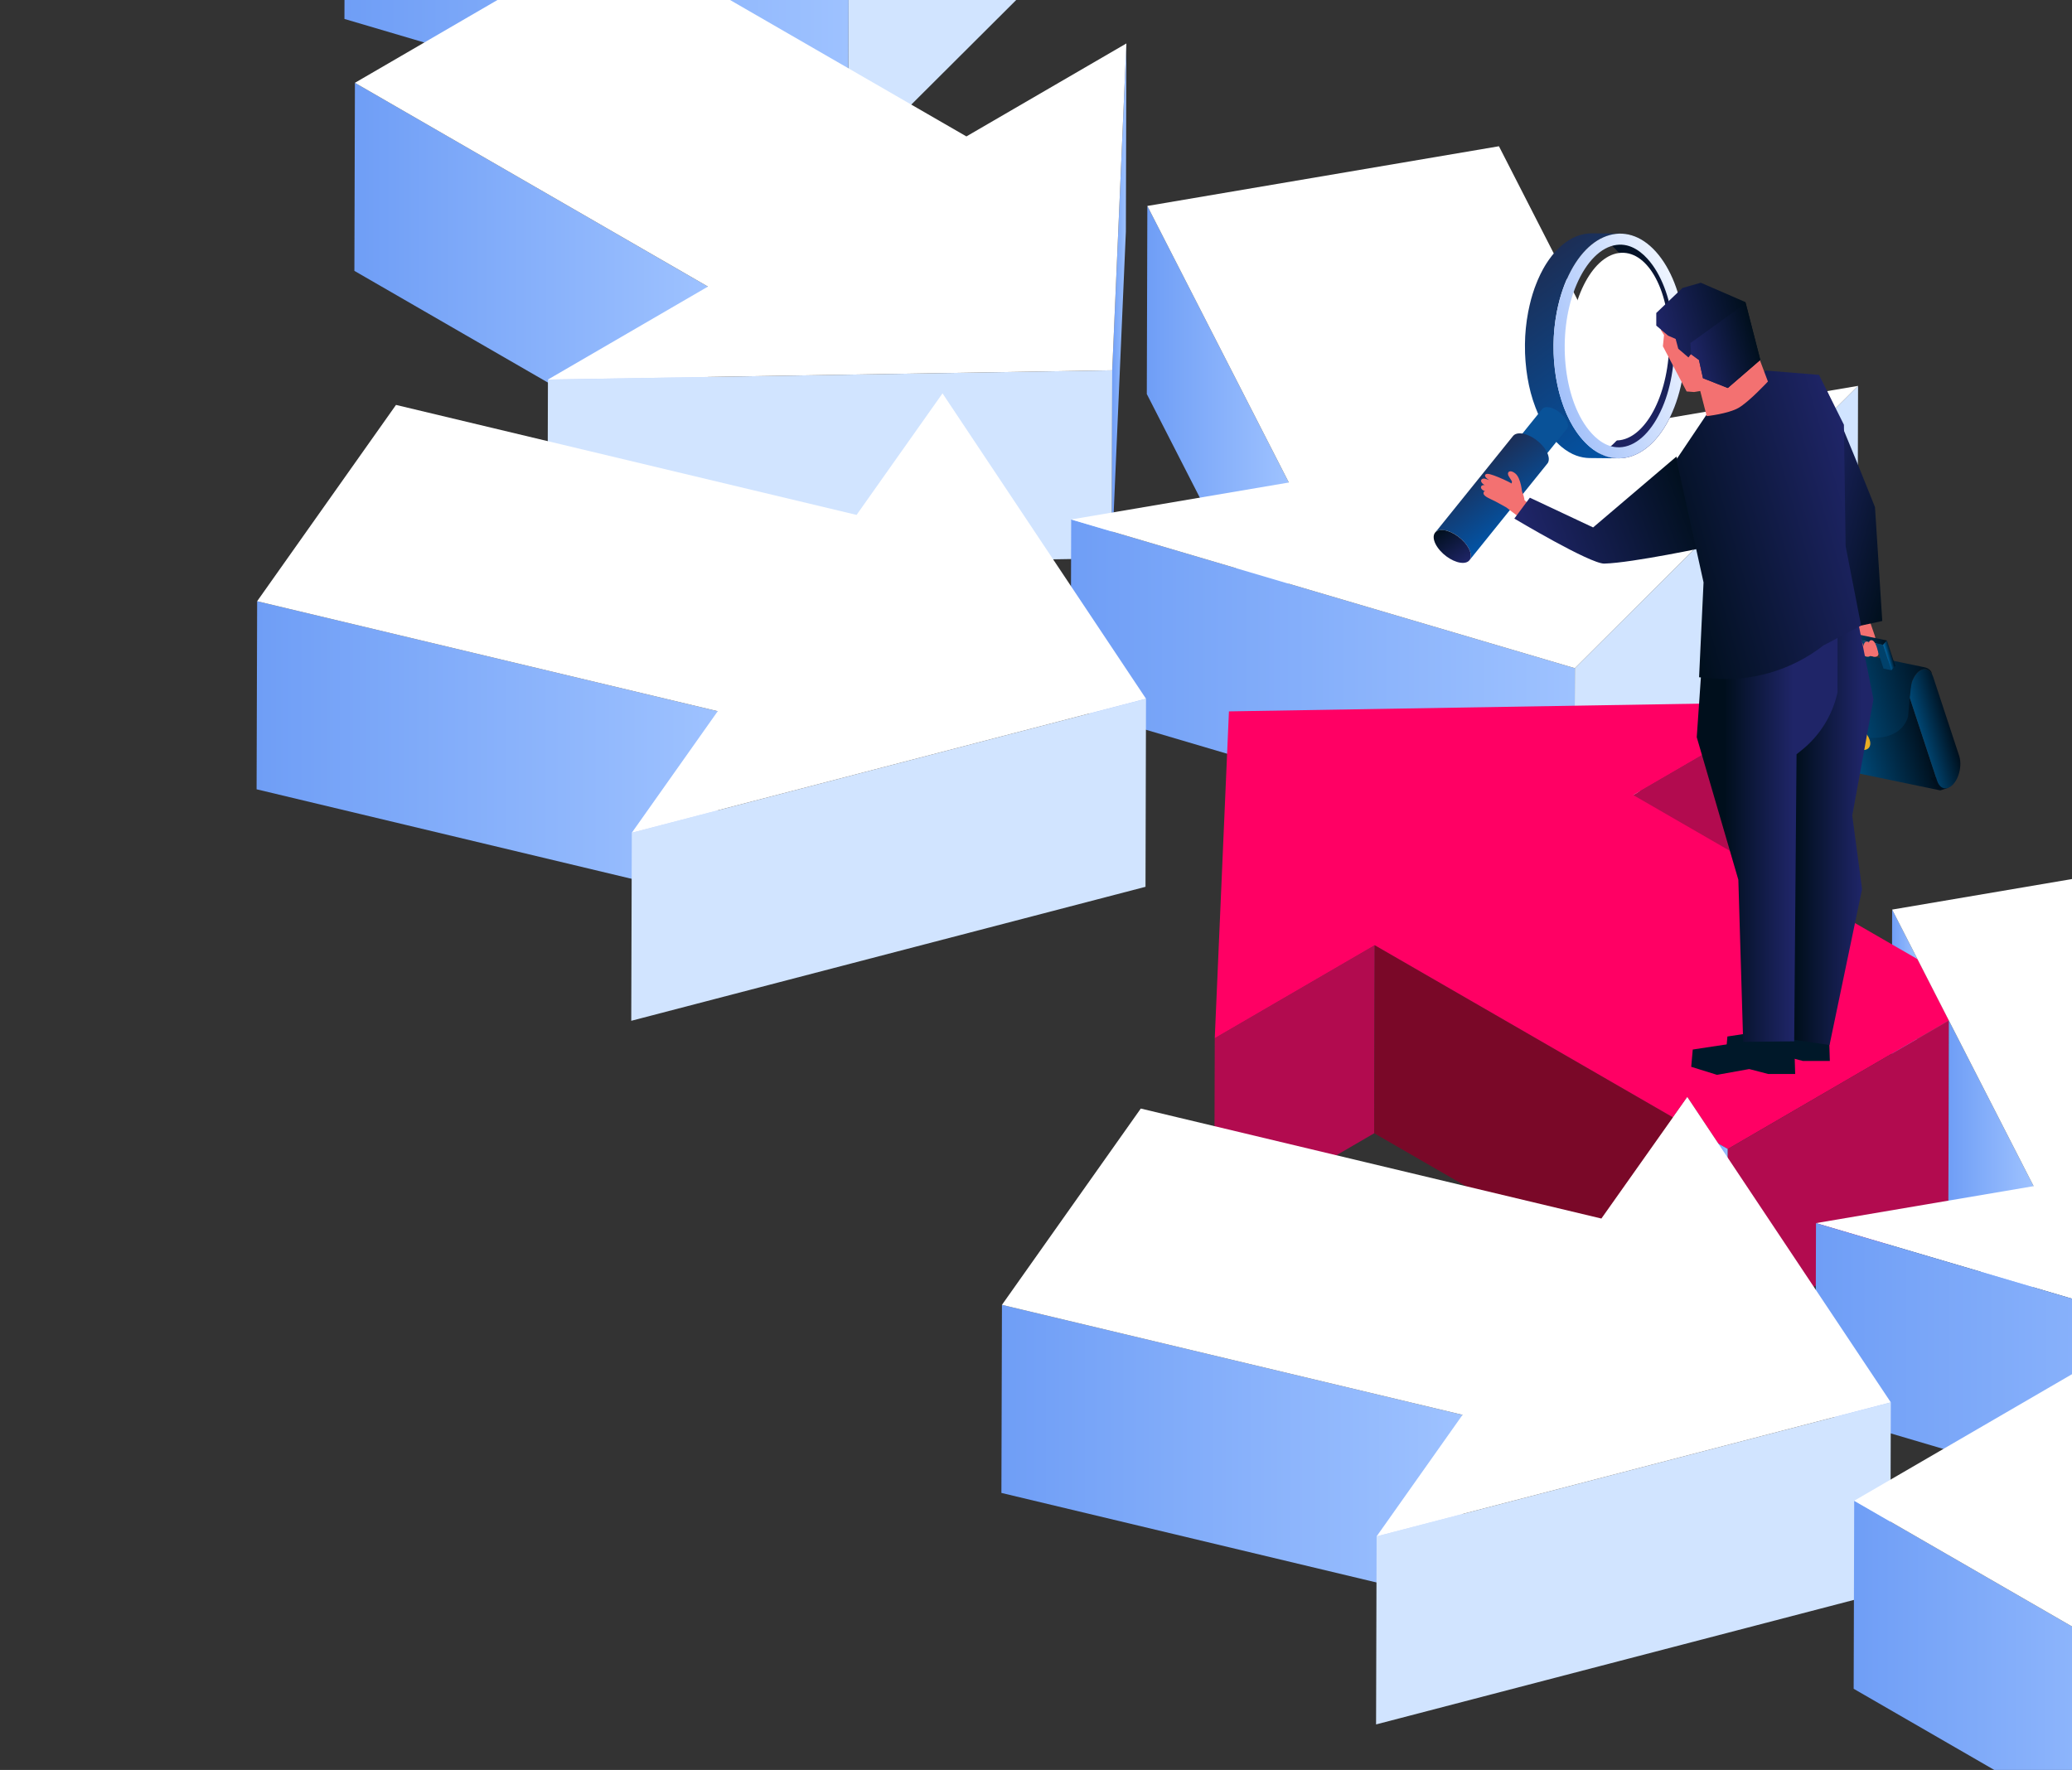 <svg xmlns="http://www.w3.org/2000/svg" width="570" height="487" viewBox="0 0 570 487" fill="none"><rect x="0" y="0" width="570" height="487" fill="#333333" stroke="none"/><g clip-path="url(#clip0_182_1424)"><g opacity="0.33"></g><path d="M233.46 -5.629L233.312 46.108L94.753 5.21L94.902 -46.535L233.46 -5.629Z" fill="url(#paint0_linear_182_1424)"></path><path d="M311.363 -83.306L311.223 -31.569L233.312 46.108L233.46 -5.629L311.363 -83.306Z" fill="#D1E4FF"></path><path d="M194.751 78.855L194.602 130.592L97.489 74.525L97.637 22.787L194.751 78.855Z" fill="url(#paint1_linear_182_1424)"></path><path d="M309.863 11.955L309.722 63.701L305.823 153.624L305.971 101.886L309.863 11.955Z" fill="url(#paint2_linear_182_1424)"></path><path d="M305.971 101.886L305.822 153.624L150.586 156.172L150.735 104.434L305.971 101.886Z" fill="#D1E4FF"></path><path d="M309.863 11.955L305.971 101.886L150.735 104.434L194.751 78.855L97.637 22.787L168.733 -18.532L265.855 37.535L309.863 11.955Z" fill="white"></path><path d="M354.551 132.765L354.403 184.502L315.482 108.412L315.631 56.667L354.551 132.765Z" fill="url(#paint3_linear_182_1424)"></path><path d="M433.236 183.846L433.087 235.584L294.529 194.678L294.678 142.933L433.236 183.846Z" fill="url(#paint4_linear_182_1424)"></path><path d="M511.147 106.169L510.999 157.907L433.087 235.584L433.236 183.846L511.147 106.169Z" fill="#D1E4FF"></path><path d="M412.353 40.239L451.274 116.337L511.147 106.169L433.236 183.846L294.678 142.933L354.551 132.765L315.631 56.667L412.353 40.239Z" fill="white"></path><path d="M197.447 195.686L197.299 247.424L70.588 217.171L70.737 165.425L197.447 195.686Z" fill="url(#paint5_linear_182_1424)"></path><path d="M493.312 193.177L493.164 244.915L449.148 270.495L449.296 218.757L493.312 193.177Z" fill="#B20B4F"></path><path d="M315.263 192.255L315.123 244.001L173.657 280.866L173.805 229.128L315.263 192.255Z" fill="#D1E4FF"></path><path d="M259.282 108.232L315.263 192.255L173.806 229.128L197.447 195.686L70.737 165.425L108.938 111.413L235.641 141.674L259.282 108.232Z" fill="white"></path><path d="M527.497 263.906L527.348 315.644L520.377 302.014L520.525 250.269L527.497 263.906Z" fill="url(#paint6_linear_182_1424)"></path><path d="M536.133 280.795L535.992 332.533L527.349 315.644L527.497 263.906L536.133 280.795Z" fill="#808080"></path><path d="M378.192 260.077L378.044 311.814L334.028 337.394L334.176 285.657L378.192 260.077Z" fill="#B20B4F"></path><path d="M464.169 301.842L464.029 353.58L460.074 359.168L460.222 307.43L464.169 301.842Z" fill="#B4B4B4"></path><path d="M460.222 307.43L460.074 359.168L378.044 311.814L378.192 260.077L460.222 307.43Z" fill="#7A0828"></path><path d="M472.696 314.636L472.555 366.373L464.029 353.58L464.169 301.842L472.696 314.636Z" fill="#808080"></path><path d="M493.312 193.177L449.296 218.757L527.497 263.906L536.133 280.795L475.314 316.144L472.695 314.636L464.169 301.842L460.222 307.43L378.192 260.077L334.176 285.657L338.076 195.733L493.312 193.177Z" fill="#FF0064"></path><path d="M475.314 316.144L475.165 367.882L472.555 366.373L472.696 314.636L475.314 316.144Z" fill="url(#paint7_linear_182_1424)"></path><path d="M536.133 280.795L535.992 332.533L475.165 367.882L475.314 316.144L536.133 280.795Z" fill="#B20B4F"></path><path d="M559.438 326.367L559.297 378.112L535.992 332.533L536.133 280.795L559.438 326.367Z" fill="url(#paint8_linear_182_1424)"></path><path d="M617.248 233.841L656.169 309.939L716.042 299.763L638.131 377.44L499.573 336.534L559.438 326.367L536.133 280.795L527.497 263.906L520.526 250.269L617.248 233.841Z" fill="white"></path><path d="M638.131 377.44L637.983 429.185L499.424 388.28L499.573 336.534L638.131 377.44Z" fill="url(#paint9_linear_182_1424)"></path><path d="M402.342 389.288L402.193 441.026L275.483 410.772L275.632 359.027L402.342 389.288Z" fill="url(#paint10_linear_182_1424)"></path><path d="M520.158 385.857L520.01 437.602L378.552 474.467L378.7 422.73L520.158 385.857Z" fill="#D1E4FF"></path><path d="M464.169 301.842L472.696 314.636L520.158 385.857L378.7 422.73L402.342 389.288L275.632 359.027L313.825 305.015L440.535 335.276L460.222 307.43L464.169 301.842Z" fill="white"></path><path d="M607.198 468.989L607.057 520.734L509.936 464.659L510.085 412.922L607.198 468.989Z" fill="url(#paint11_linear_182_1424)"></path><path d="M722.318 402.09L718.418 492.021L563.189 494.569L607.198 468.989L510.084 412.922L581.188 371.602L678.302 427.669L722.318 402.09Z" fill="white"></path><path d="M437.354 126.028L445.209 126.106C444.935 126.106 444.654 126.083 444.38 126.059C444.302 126.059 444.216 126.044 444.138 126.036C443.927 126.012 443.724 125.981 443.513 125.95C443.435 125.934 443.357 125.926 443.278 125.911C443.005 125.856 442.731 125.794 442.458 125.723C442.427 125.715 442.395 125.708 442.364 125.692C442.122 125.622 441.872 125.543 441.629 125.457C441.551 125.434 441.481 125.403 441.411 125.371C441.106 125.254 440.801 125.129 440.496 124.989C440.488 124.989 440.481 124.989 440.473 124.973C440.16 124.824 439.855 124.66 439.543 124.481C439.472 124.441 439.402 124.402 439.332 124.355C439.027 124.176 438.73 123.98 438.433 123.769C438.394 123.738 438.355 123.707 438.316 123.683C438.042 123.488 437.776 123.277 437.511 123.058C437.44 123.003 437.378 122.949 437.308 122.886C437.182 122.777 437.057 122.667 436.932 122.55C436.839 122.464 436.745 122.386 436.659 122.3C436.526 122.175 436.401 122.05 436.268 121.917C436.182 121.831 436.096 121.753 436.01 121.659C435.869 121.511 435.729 121.354 435.58 121.198C435.51 121.12 435.44 121.05 435.377 120.971C435.166 120.737 434.963 120.487 434.752 120.237C434.463 119.877 434.181 119.502 433.908 119.119C433.837 119.018 433.767 118.916 433.697 118.814C433.431 118.431 433.181 118.041 432.931 117.642C432.868 117.548 432.806 117.447 432.751 117.353C432.47 116.876 432.196 116.392 431.931 115.891C431.876 115.782 431.821 115.673 431.759 115.555C431.54 115.126 431.329 114.68 431.118 114.227C431.071 114.117 431.016 114.008 430.969 113.899C430.735 113.367 430.516 112.828 430.305 112.281C430.258 112.164 430.219 112.038 430.172 111.921C429.985 111.429 429.813 110.921 429.648 110.413C429.609 110.303 429.578 110.194 429.539 110.092C429.351 109.506 429.18 108.912 429.015 108.311C428.976 108.17 428.945 108.037 428.906 107.896C428.765 107.357 428.632 106.81 428.515 106.255C428.492 106.161 428.468 106.068 428.453 105.974C428.32 105.349 428.203 104.716 428.093 104.082C428.07 103.934 428.046 103.778 428.023 103.629C427.929 103.035 427.843 102.441 427.765 101.839C427.757 101.777 427.749 101.707 427.741 101.644C427.663 100.995 427.601 100.339 427.546 99.675C427.53 99.518 427.523 99.354 427.507 99.198C427.46 98.549 427.421 97.893 427.398 97.236C427.398 97.221 427.398 97.197 427.398 97.181C427.374 96.509 427.374 95.837 427.374 95.165C427.374 95.001 427.374 94.845 427.374 94.681C427.382 94.008 427.405 93.329 427.437 92.656C427.437 92.609 427.437 92.563 427.445 92.516C427.484 91.883 427.53 91.242 427.593 90.609C427.609 90.453 427.624 90.296 427.64 90.132C427.71 89.468 427.788 88.803 427.882 88.147C427.898 88.053 427.913 87.959 427.929 87.866C428.015 87.272 428.117 86.686 428.226 86.099C428.257 85.943 428.281 85.779 428.312 85.623C428.382 85.263 428.461 84.911 428.539 84.56C428.578 84.388 428.609 84.224 428.648 84.052C428.765 83.536 428.898 83.02 429.031 82.504C429.031 82.504 429.031 82.504 429.031 82.496C429.172 81.989 429.312 81.488 429.469 80.988C429.516 80.824 429.57 80.668 429.625 80.504C429.734 80.168 429.844 79.831 429.961 79.495C430.055 79.23 430.156 78.964 430.25 78.698C430.297 78.565 430.344 78.433 430.399 78.3C430.555 77.893 430.719 77.487 430.891 77.08C431.094 76.612 431.305 76.158 431.516 75.713C431.563 75.611 431.618 75.502 431.665 75.4C431.876 74.97 432.095 74.54 432.321 74.134C432.345 74.095 432.368 74.056 432.392 74.017C432.587 73.665 432.79 73.329 432.993 72.993C433.087 72.837 433.181 72.688 433.275 72.54C433.439 72.282 433.603 72.032 433.767 71.789C433.861 71.649 433.955 71.516 434.048 71.383C434.236 71.117 434.431 70.859 434.627 70.609C434.705 70.516 434.775 70.414 434.853 70.32C435.127 69.984 435.401 69.656 435.682 69.343C435.737 69.281 435.791 69.226 435.846 69.171C436.073 68.921 436.307 68.679 436.542 68.452C436.643 68.351 436.745 68.265 436.846 68.163C437.042 67.983 437.229 67.804 437.425 67.639C437.534 67.546 437.651 67.452 437.761 67.358C437.956 67.202 438.144 67.053 438.339 66.905C438.449 66.819 438.566 66.741 438.675 66.655C438.886 66.506 439.105 66.366 439.324 66.225C439.418 66.162 439.511 66.1 439.605 66.045C439.918 65.858 440.23 65.686 440.543 65.529C440.582 65.514 440.621 65.498 440.66 65.475C440.942 65.342 441.215 65.217 441.504 65.1C441.614 65.06 441.723 65.021 441.825 64.982C442.044 64.904 442.255 64.826 442.473 64.763C442.599 64.724 442.716 64.693 442.841 64.662C443.052 64.607 443.255 64.552 443.466 64.513C443.583 64.49 443.708 64.459 443.833 64.443C444.06 64.404 444.279 64.373 444.505 64.349C444.607 64.334 444.716 64.318 444.818 64.31C445.146 64.287 445.475 64.271 445.803 64.271L437.948 64.201C437.62 64.201 437.292 64.216 436.964 64.24C436.862 64.248 436.753 64.263 436.651 64.279C436.424 64.302 436.206 64.334 435.979 64.373C435.854 64.396 435.737 64.42 435.612 64.443C435.401 64.49 435.19 64.537 434.986 64.591C434.861 64.623 434.744 64.654 434.627 64.693C434.408 64.756 434.197 64.834 433.978 64.912C433.869 64.951 433.767 64.99 433.658 65.029C433.376 65.139 433.095 65.264 432.821 65.404C432.782 65.42 432.743 65.436 432.704 65.459C432.392 65.615 432.079 65.787 431.766 65.975C431.673 66.029 431.579 66.092 431.485 66.155C431.266 66.295 431.055 66.436 430.836 66.584C430.727 66.663 430.61 66.749 430.5 66.835C430.305 66.983 430.11 67.132 429.922 67.288C429.813 67.382 429.695 67.475 429.586 67.569C429.391 67.741 429.195 67.913 429 68.093C428.898 68.187 428.797 68.28 428.695 68.382C428.461 68.616 428.226 68.851 427.999 69.101C427.945 69.156 427.89 69.21 427.835 69.273C427.554 69.585 427.28 69.914 427.007 70.25C426.929 70.344 426.858 70.445 426.788 70.539C426.593 70.789 426.397 71.047 426.21 71.313C426.116 71.446 426.022 71.586 425.928 71.719C425.764 71.961 425.592 72.212 425.428 72.469C425.334 72.618 425.241 72.766 425.147 72.923C425.084 73.024 425.022 73.126 424.959 73.228C424.819 73.462 424.686 73.704 424.545 73.954C424.522 73.993 424.498 74.032 424.475 74.072C424.248 74.478 424.029 74.908 423.818 75.338C423.764 75.439 423.717 75.549 423.67 75.65C423.459 76.096 423.248 76.549 423.045 77.018C422.873 77.416 422.708 77.823 422.552 78.237C422.505 78.37 422.451 78.503 422.404 78.628C422.325 78.823 422.255 79.026 422.177 79.222C422.154 79.292 422.13 79.355 422.107 79.425C421.989 79.761 421.88 80.097 421.771 80.433C421.716 80.597 421.661 80.754 421.614 80.918C421.458 81.41 421.317 81.91 421.177 82.41C421.177 82.41 421.177 82.426 421.177 82.434C421.036 82.942 420.911 83.458 420.794 83.981C420.755 84.145 420.723 84.317 420.684 84.489C420.606 84.841 420.528 85.201 420.458 85.552C420.442 85.623 420.426 85.693 420.411 85.763C420.395 85.849 420.379 85.943 420.364 86.037C420.254 86.623 420.153 87.209 420.067 87.803C420.051 87.897 420.036 87.991 420.02 88.084C419.926 88.741 419.848 89.405 419.778 90.07C419.762 90.226 419.746 90.382 419.731 90.538C419.668 91.171 419.621 91.805 419.582 92.445C419.582 92.492 419.582 92.539 419.574 92.594C419.535 93.266 419.52 93.938 419.512 94.618C419.512 94.696 419.512 94.774 419.512 94.853C419.512 94.939 419.512 95.017 419.512 95.103C419.512 95.775 419.512 96.447 419.535 97.119C419.535 97.135 419.535 97.158 419.535 97.174C419.559 97.83 419.598 98.479 419.645 99.127C419.653 99.284 419.668 99.448 419.684 99.604C419.739 100.261 419.801 100.917 419.879 101.574C419.887 101.636 419.895 101.707 419.903 101.769C419.973 102.371 420.067 102.965 420.161 103.559C420.184 103.707 420.208 103.864 420.231 104.012C420.34 104.645 420.458 105.278 420.59 105.903C420.614 105.997 420.63 106.091 420.653 106.185C420.77 106.74 420.903 107.287 421.044 107.834C421.083 107.974 421.114 108.107 421.153 108.248C421.317 108.85 421.489 109.444 421.677 110.03C421.708 110.139 421.747 110.249 421.786 110.35C421.95 110.866 422.13 111.366 422.318 111.867C422.349 111.945 422.372 112.023 422.404 112.101C422.419 112.14 422.435 112.179 422.451 112.226C422.662 112.781 422.888 113.32 423.115 113.852C423.162 113.961 423.216 114.07 423.263 114.18C423.467 114.633 423.678 115.071 423.904 115.508C423.959 115.618 424.014 115.727 424.076 115.845C424.342 116.345 424.608 116.829 424.897 117.306C424.959 117.408 425.014 117.501 425.076 117.595C425.327 117.994 425.577 118.392 425.842 118.767C425.889 118.83 425.928 118.9 425.967 118.963C425.991 119.002 426.022 119.033 426.046 119.072C426.319 119.455 426.6 119.83 426.89 120.19C427.093 120.448 427.304 120.69 427.515 120.925C427.585 121.003 427.656 121.073 427.718 121.151C427.859 121.307 427.999 121.464 428.148 121.612C428.234 121.698 428.32 121.784 428.406 121.87C428.539 121.995 428.664 122.128 428.797 122.253C428.89 122.339 428.984 122.417 429.07 122.503C429.195 122.613 429.32 122.73 429.445 122.839C429.477 122.863 429.508 122.894 429.531 122.917C429.57 122.949 429.609 122.972 429.648 123.003C429.914 123.222 430.188 123.433 430.453 123.629C430.493 123.66 430.532 123.691 430.571 123.715C430.868 123.926 431.172 124.121 431.469 124.301C431.54 124.34 431.61 124.379 431.68 124.426C431.985 124.606 432.298 124.77 432.603 124.918C432.61 124.918 432.618 124.918 432.634 124.934C432.939 125.074 433.244 125.2 433.548 125.317C433.587 125.332 433.626 125.348 433.666 125.364C433.697 125.379 433.736 125.387 433.775 125.395C434.017 125.481 434.267 125.559 434.51 125.629C434.541 125.637 434.572 125.645 434.596 125.653C434.869 125.731 435.143 125.786 435.416 125.84C435.494 125.856 435.572 125.864 435.651 125.879C435.862 125.911 436.065 125.942 436.276 125.965C436.354 125.973 436.44 125.981 436.518 125.989C436.792 126.012 437.073 126.028 437.347 126.036L437.354 126.028Z" fill="url(#paint12_linear_182_1424)"></path><path d="M460.105 113.281C466.053 99.44 464.333 80.113 456.276 70.125C451.555 64.271 445.701 62.927 440.465 65.6C442.349 66.561 444.17 68.069 445.85 70.148C453.908 80.136 455.619 99.456 449.679 113.305C447.218 119.033 443.834 122.925 440.137 124.809C447.304 128.474 455.408 124.246 460.113 113.281H460.105Z" fill="url(#paint13_linear_182_1424)"></path><path d="M460.105 113.281C466.053 99.44 464.333 80.113 456.276 70.125C448.218 60.137 436.863 63.263 430.915 77.104C424.968 90.945 426.687 110.272 434.745 120.26C442.802 130.248 454.158 127.122 460.105 113.281ZM446.358 123.003C442.263 123.566 439.066 120.792 437.105 118.361C436.863 118.056 436.62 117.744 436.394 117.423C429.672 108.053 428.461 90.507 433.705 78.308C436.433 71.954 440.426 67.968 444.67 67.389C448.765 66.827 451.962 69.601 453.923 72.032C454.166 72.337 454.408 72.649 454.635 72.97C461.356 82.34 462.567 99.886 457.323 112.085C454.596 118.439 450.602 122.425 446.358 123.003Z" fill="url(#paint14_linear_182_1424)"></path><path d="M423.912 126.825C423.912 126.825 423.897 126.856 423.889 126.864L431.04 117.994C431.04 117.994 431.063 117.963 431.079 117.947C431.102 117.916 431.118 117.884 431.141 117.853C431.157 117.822 431.181 117.791 431.196 117.759C431.196 117.759 431.196 117.752 431.196 117.744C431.196 117.744 431.196 117.744 431.196 117.736C431.204 117.712 431.22 117.689 431.227 117.666C431.243 117.634 431.251 117.603 431.259 117.564C431.267 117.533 431.274 117.494 431.282 117.462C431.282 117.462 431.282 117.455 431.282 117.447C431.282 117.447 431.282 117.447 431.282 117.439C431.282 117.415 431.29 117.384 431.298 117.353C431.298 117.314 431.306 117.283 431.313 117.244C431.313 117.204 431.313 117.165 431.313 117.126C431.313 117.126 431.313 117.118 431.313 117.111C431.313 117.111 431.313 117.111 431.313 117.103C431.313 117.072 431.313 117.04 431.313 117.009C431.313 116.97 431.313 116.923 431.306 116.884C431.306 116.845 431.298 116.798 431.29 116.759C431.29 116.712 431.274 116.665 431.267 116.611C431.259 116.556 431.243 116.501 431.227 116.446C431.227 116.423 431.212 116.407 431.212 116.384C431.212 116.368 431.204 116.36 431.196 116.345C431.188 116.321 431.181 116.29 431.173 116.267C431.149 116.196 431.126 116.134 431.102 116.063C431.095 116.04 431.079 116.009 431.063 115.985C431.055 115.962 431.04 115.938 431.032 115.915C431.016 115.884 431.009 115.852 430.993 115.821C430.946 115.72 430.891 115.618 430.837 115.516C430.837 115.509 430.829 115.501 430.821 115.493C430.759 115.376 430.68 115.258 430.602 115.141C430.587 115.118 430.571 115.094 430.548 115.063C430.454 114.93 430.36 114.797 430.251 114.672C430.219 114.633 430.188 114.594 430.157 114.555C430.079 114.461 430 114.375 429.922 114.289C429.899 114.266 429.883 114.242 429.86 114.219C429.836 114.188 429.805 114.164 429.774 114.133C429.75 114.11 429.727 114.086 429.711 114.063C429.696 114.047 429.68 114.024 429.657 114.008C429.61 113.961 429.555 113.914 429.508 113.867C429.485 113.852 429.469 113.828 429.446 113.813C429.438 113.805 429.422 113.797 429.414 113.781C429.399 113.766 429.383 113.75 429.36 113.734C429.313 113.695 429.274 113.656 429.227 113.617C429.188 113.586 429.149 113.555 429.109 113.523C429.109 113.523 429.11 113.523 429.102 113.523C429.102 113.523 429.102 113.523 429.094 113.523C429.047 113.484 429.008 113.453 428.961 113.414C428.914 113.375 428.867 113.344 428.828 113.312C428.812 113.305 428.805 113.289 428.789 113.281C428.781 113.281 428.773 113.266 428.766 113.266C428.742 113.25 428.719 113.226 428.695 113.211C428.648 113.18 428.602 113.14 428.555 113.109C428.523 113.086 428.492 113.062 428.461 113.047C428.453 113.047 428.445 113.039 428.437 113.031C428.43 113.031 428.422 113.015 428.414 113.015C428.367 112.984 428.312 112.953 428.265 112.922C428.211 112.89 428.164 112.859 428.109 112.828C428.062 112.797 428.015 112.773 427.968 112.742C427.914 112.711 427.859 112.679 427.812 112.656C427.804 112.656 427.789 112.648 427.781 112.64C427.773 112.64 427.757 112.632 427.75 112.625C427.718 112.609 427.687 112.593 427.656 112.578C427.601 112.547 427.546 112.523 427.492 112.5C427.476 112.492 427.453 112.484 427.437 112.476C427.421 112.476 427.414 112.461 427.398 112.461C427.374 112.453 427.351 112.437 427.32 112.429C427.257 112.406 427.203 112.382 427.14 112.359C427.124 112.351 427.101 112.343 427.085 112.336C427.07 112.336 427.054 112.32 427.038 112.32C427.015 112.312 426.984 112.296 426.96 112.289C426.898 112.265 426.827 112.242 426.765 112.218C426.757 112.218 426.741 112.218 426.734 112.21C426.718 112.21 426.695 112.203 426.679 112.195C426.64 112.179 426.593 112.171 426.554 112.156C426.507 112.14 426.468 112.132 426.421 112.124C426.398 112.124 426.374 112.109 426.343 112.109C426.327 112.109 426.319 112.109 426.304 112.101C426.241 112.085 426.179 112.078 426.116 112.07C426.085 112.07 426.054 112.054 426.022 112.054C426.022 112.054 426.015 112.054 426.007 112.054C425.936 112.046 425.874 112.039 425.811 112.039C425.78 112.039 425.741 112.031 425.71 112.031C425.608 112.031 425.507 112.031 425.405 112.031C424.881 112.062 424.491 112.25 424.248 112.547L417.097 121.417C417.097 121.417 417.105 121.409 417.113 121.401C416.605 122.019 416.73 123.121 417.582 124.356C418.832 126.161 421.153 127.544 422.779 127.443C423.326 127.411 423.725 127.208 423.959 126.888L423.912 126.825ZM423.678 124.356C423.678 124.356 423.686 124.371 423.693 124.379C423.709 124.402 423.717 124.426 423.725 124.449C423.701 124.41 423.686 124.371 423.662 124.332C423.662 124.34 423.67 124.348 423.678 124.356ZM423.889 124.778C423.889 124.778 423.912 124.824 423.92 124.848C423.904 124.809 423.889 124.778 423.873 124.738C423.873 124.746 423.889 124.762 423.889 124.77V124.778ZM424.061 125.246C424.061 125.246 424.061 125.246 424.061 125.254C424.061 125.254 424.061 125.246 424.061 125.239V125.246ZM424.147 125.622C424.147 125.637 424.147 125.661 424.147 125.676C424.147 125.645 424.139 125.606 424.131 125.575C424.131 125.59 424.131 125.606 424.139 125.614L424.147 125.622ZM424.17 125.981C424.17 125.981 424.17 126.005 424.17 126.012C424.17 125.981 424.17 125.958 424.17 125.926C424.17 125.942 424.17 125.965 424.17 125.981ZM424.139 126.309C424.139 126.309 424.139 126.309 424.139 126.317C424.139 126.325 424.139 126.341 424.131 126.348C424.131 126.333 424.139 126.317 424.147 126.302L424.139 126.309ZM424.053 126.575C424.053 126.575 424.053 126.599 424.045 126.606C424.045 126.606 424.045 126.614 424.045 126.622C424.045 126.638 424.03 126.645 424.022 126.653C424.037 126.63 424.045 126.606 424.061 126.575H424.053ZM417.293 121.128C417.293 121.128 417.261 121.143 417.254 121.159C417.269 121.151 417.285 121.143 417.293 121.128ZM417.488 121.011C417.488 121.011 417.543 120.987 417.574 120.971C417.543 120.987 417.519 120.995 417.488 121.011ZM417.777 120.901C417.777 120.901 417.84 120.885 417.871 120.878C417.84 120.878 417.808 120.893 417.777 120.901Z" fill="#095298"></path><path d="M397.254 145.871C397.301 145.871 397.348 145.887 397.387 145.895C397.489 145.91 397.598 145.934 397.7 145.957C397.731 145.965 397.77 145.973 397.801 145.981C397.918 146.012 398.036 146.043 398.161 146.074C398.184 146.074 398.215 146.09 398.239 146.098C398.379 146.145 398.52 146.192 398.661 146.246C398.684 146.254 398.708 146.262 398.723 146.27C398.864 146.325 399.013 146.387 399.153 146.45C399.169 146.457 399.192 146.465 399.208 146.473C399.356 146.543 399.497 146.614 399.646 146.684C399.661 146.684 399.677 146.7 399.692 146.707C399.849 146.786 399.997 146.872 400.154 146.965C400.154 146.965 400.161 146.965 400.169 146.973C400.325 147.067 400.482 147.161 400.638 147.27C400.646 147.27 400.662 147.286 400.669 147.294C400.818 147.387 400.959 147.489 401.099 147.598C401.115 147.606 401.123 147.614 401.138 147.63C401.287 147.739 401.435 147.856 401.576 147.974C401.576 147.974 401.576 147.974 401.584 147.981C401.724 148.099 401.865 148.216 401.998 148.341C402.014 148.357 402.029 148.364 402.045 148.38C402.17 148.489 402.287 148.607 402.404 148.724C402.436 148.755 402.467 148.786 402.498 148.818C402.568 148.888 402.631 148.958 402.701 149.029C402.811 149.146 402.92 149.271 403.022 149.396C403.069 149.451 403.116 149.505 403.155 149.552C403.295 149.732 403.436 149.904 403.561 150.092C403.702 150.295 403.827 150.49 403.936 150.685C403.936 150.693 403.952 150.701 403.952 150.717C404.053 150.904 404.147 151.084 404.225 151.264C404.241 151.295 404.257 151.326 404.264 151.358C404.335 151.53 404.397 151.694 404.452 151.858C404.452 151.873 404.46 151.897 404.468 151.912C404.522 152.092 404.561 152.264 404.585 152.428C404.608 152.6 404.624 152.764 404.624 152.921C404.624 152.921 404.624 152.928 404.624 152.936C404.624 153.093 404.608 153.241 404.577 153.382C404.577 153.382 404.577 153.39 404.577 153.397C404.546 153.538 404.507 153.663 404.452 153.788C404.452 153.788 404.452 153.796 404.452 153.804C404.397 153.929 404.327 154.046 404.241 154.148L425.686 127.536C425.686 127.536 425.718 127.497 425.733 127.474C425.764 127.435 425.788 127.388 425.819 127.349C425.843 127.31 425.866 127.263 425.889 127.216C425.889 127.216 425.889 127.2 425.897 127.193C425.897 127.193 425.897 127.185 425.897 127.177C425.913 127.146 425.929 127.114 425.936 127.083C425.952 127.036 425.968 126.989 425.983 126.942C425.999 126.896 426.007 126.849 426.022 126.802V126.786C426.022 126.786 426.022 126.778 426.022 126.771C426.022 126.731 426.038 126.692 426.046 126.653C426.046 126.606 426.061 126.552 426.061 126.505C426.061 126.45 426.061 126.395 426.069 126.348C426.069 126.348 426.069 126.341 426.069 126.333C426.069 126.333 426.069 126.325 426.069 126.317C426.069 126.27 426.069 126.223 426.069 126.184C426.069 126.13 426.069 126.067 426.054 126.005C426.054 125.95 426.038 125.887 426.03 125.833C426.022 125.77 426.007 125.7 425.991 125.629C425.975 125.559 425.96 125.481 425.936 125.403C425.936 125.372 425.921 125.348 425.913 125.317C425.913 125.301 425.905 125.278 425.897 125.262C425.889 125.223 425.874 125.192 425.866 125.153C425.835 125.059 425.804 124.965 425.764 124.871C425.749 124.832 425.733 124.801 425.718 124.762C425.702 124.731 425.686 124.699 425.678 124.668C425.663 124.621 425.639 124.582 425.624 124.535C425.561 124.395 425.483 124.262 425.405 124.121C425.405 124.113 425.389 124.105 425.389 124.09C425.296 123.926 425.194 123.762 425.085 123.597C425.061 123.566 425.038 123.527 425.014 123.496C424.889 123.316 424.748 123.136 424.608 122.957C424.569 122.902 424.522 122.855 424.475 122.8C424.373 122.675 424.264 122.55 424.147 122.433C424.115 122.402 424.092 122.37 424.069 122.339C424.029 122.3 423.99 122.261 423.951 122.222C423.92 122.191 423.889 122.159 423.858 122.128C423.834 122.105 423.811 122.081 423.787 122.058C423.717 121.988 423.654 121.925 423.584 121.862C423.553 121.839 423.529 121.808 423.498 121.784C423.482 121.769 423.467 121.761 423.451 121.745C423.428 121.722 423.404 121.706 423.381 121.683C423.318 121.628 423.256 121.573 423.201 121.519C423.146 121.472 423.092 121.425 423.037 121.378C423.037 121.378 423.037 121.378 423.029 121.37C423.029 121.37 423.029 121.37 423.021 121.37C422.959 121.323 422.896 121.269 422.842 121.222C422.779 121.175 422.716 121.128 422.654 121.073C422.631 121.057 422.615 121.042 422.591 121.026C422.576 121.018 422.568 121.011 422.552 120.995C422.521 120.972 422.49 120.948 422.459 120.925C422.396 120.878 422.326 120.831 422.255 120.784C422.208 120.753 422.162 120.721 422.115 120.69C422.107 120.69 422.091 120.675 422.083 120.667C422.076 120.667 422.06 120.651 422.052 120.643C421.982 120.596 421.911 120.549 421.841 120.51C421.771 120.464 421.7 120.424 421.63 120.378C421.63 120.378 421.63 120.378 421.622 120.378C421.622 120.378 421.615 120.378 421.607 120.37C421.544 120.331 421.482 120.292 421.411 120.26C421.341 120.221 421.263 120.182 421.192 120.143C421.177 120.135 421.161 120.127 421.146 120.12C421.13 120.112 421.114 120.104 421.099 120.096C421.052 120.073 421.013 120.049 420.966 120.026C420.888 119.987 420.81 119.948 420.739 119.916C420.716 119.901 420.684 119.893 420.661 119.885C420.645 119.877 420.622 119.87 420.606 119.862C420.575 119.846 420.536 119.83 420.505 119.815C420.419 119.776 420.341 119.745 420.262 119.713C420.239 119.705 420.208 119.69 420.184 119.682C420.161 119.674 420.137 119.666 420.114 119.659C420.083 119.643 420.044 119.635 420.012 119.619C419.919 119.588 419.833 119.557 419.739 119.526C419.723 119.526 419.708 119.518 419.692 119.51C419.668 119.502 419.637 119.494 419.614 119.487C419.559 119.471 419.497 119.448 419.442 119.432C419.379 119.416 419.325 119.401 419.262 119.385C419.231 119.377 419.192 119.369 419.16 119.362C419.145 119.362 419.129 119.354 419.106 119.346C419.02 119.33 418.934 119.315 418.84 119.299C418.793 119.299 418.746 119.283 418.707 119.276C418.707 119.276 418.692 119.276 418.684 119.276C418.59 119.26 418.504 119.26 418.41 119.252C418.363 119.252 418.309 119.244 418.262 119.237C418.121 119.237 417.98 119.237 417.84 119.237C417.113 119.283 416.574 119.541 416.245 119.948L394.8 146.559C395.128 146.145 395.668 145.895 396.394 145.848C396.535 145.84 396.676 145.84 396.816 145.848C396.863 145.848 396.91 145.856 396.965 145.863C397.059 145.871 397.16 145.879 397.262 145.895L397.254 145.871Z" fill="url(#paint15_linear_182_1424)"></path><path d="M403.569 150.099C405.296 152.592 404.874 154.734 402.639 154.867C400.396 155.007 397.184 153.093 395.464 150.599C393.737 148.099 394.151 145.965 396.394 145.832C398.629 145.691 401.842 147.606 403.569 150.099Z" fill="url(#paint16_linear_182_1424)"></path><path d="M421.052 139.041L419.379 137.618C419.379 137.618 419.254 135.727 418.074 134.453C416.495 133.031 410.626 130.42 409.297 130.381C407.969 130.342 408.141 131.843 411.564 132.827C411.564 132.827 409.805 132.069 408.571 131.725C407.304 131.366 406.234 133.023 410.368 134.297C410.368 134.297 409.36 133.836 408.492 133.515C407.515 133.163 406.609 134.422 408.571 135.195C409.938 135.735 411.892 136.547 411.892 136.547C411.892 136.547 408.547 134.609 408.188 135.36C407.672 136.422 409.633 137.079 411.267 137.907C412.158 138.361 414.385 139.619 414.385 139.619L418.074 142.44L421.059 139.041H421.052Z" fill="#F37171"></path><path d="M418.738 135.656C418.738 135.656 418.473 131.53 416.824 130.248C415.175 128.967 414.33 130.084 415.167 131.225C415.495 131.71 415.933 132.444 415.933 132.444L415.761 133.835L418.738 135.656Z" fill="#F37171"></path><path d="M441.333 155.07C437.464 155.164 416.589 142.682 416.589 142.682L420.857 136.938L438.261 145.121L461.168 125.629L470.273 150.349C470.273 150.349 449.078 154.874 441.341 155.07H441.333Z" fill="url(#paint17_linear_182_1424)"></path><path d="M431.782 94.727C432.446 80.472 439.121 69.203 446.678 69.554C454.236 69.906 459.831 81.754 459.159 96.009C458.495 110.264 451.821 121.534 444.263 121.182C436.698 120.831 431.11 108.983 431.774 94.727H431.782Z" fill="white"></path><path d="M452.266 83.473C452.712 81.457 451.844 78.69 450.32 77.291C448.796 75.892 447.202 76.4 446.749 78.417C446.303 80.433 447.171 83.2 448.695 84.599C450.219 85.998 451.813 85.49 452.266 83.473Z" fill="white"></path><path d="M452.141 91.304C452.344 90.39 451.954 89.139 451.266 88.514C450.578 87.881 449.859 88.108 449.656 89.022C449.453 89.937 449.844 91.187 450.531 91.812C451.219 92.445 451.938 92.219 452.141 91.304Z" fill="white"></path><path d="M514.382 170.958L515.773 174.975C515.773 174.975 516.281 177.32 516.578 178.485C516.805 179.352 516.977 180.681 515.984 180.454C515.984 180.454 515.078 180.829 513.312 180.493C513.312 180.493 511.866 180.806 510.67 179.985C510.67 179.985 510.537 179.883 509.982 179.102L509.857 179.579L508.912 179.555C508.912 179.555 507.481 179.149 506.465 177.766C504.418 174.999 507.794 175.093 507.794 175.093L507.458 172.357L514.39 170.958H514.382Z" fill="#F37171"></path><path d="M524.456 189.231L533.764 217.475L500.752 210.606L492.39 185.229L521.416 188.598L524.253 189.192L524.456 189.231Z" fill="url(#paint18_linear_182_1424)"></path><path d="M533.772 217.475L535.96 216.756L534.382 213.521L531.044 213.982L533.772 217.475Z" fill="#00101E"></path><path d="M525.425 191.302C525.355 190.09 525.535 188.77 525.988 187.558C527.356 183.901 530.224 183.002 531.514 185.55C531.615 185.753 531.709 185.964 531.787 186.206L533.905 192.63L536.851 201.571L538.969 207.995C539.477 209.543 539.376 211.622 538.688 213.451C537.211 217.389 533.991 218.14 532.889 214.803L530.771 208.378L527.825 199.438L525.707 193.013C525.535 192.498 525.167 191.38 525.167 191.38C525.253 191.357 525.339 191.333 525.425 191.302Z" fill="url(#paint19_linear_182_1424)"></path><path d="M529.38 183.588L500.166 177.516C497.705 177 494.117 178.344 492.187 180.509C491.171 181.65 490.882 182.853 491.038 183.682C491.452 185.886 492.718 189.926 494.946 192.998C505.309 204.252 522.065 206.573 524.902 197.202C524.902 197.202 525.558 188.684 525.988 187.55C527.348 183.901 530.224 182.994 531.506 185.542C531.381 184.596 530.67 183.862 529.372 183.588H529.38ZM518.954 190.755L522.362 191.466L518.954 190.755Z" fill="url(#paint20_linear_182_1424)"></path><path d="M507.114 202.032C506.473 200.102 507.575 198.867 509.568 199.281C511.561 199.695 513.695 201.602 514.328 203.533C514.961 205.463 513.867 206.698 511.874 206.284C509.881 205.87 507.747 203.963 507.114 202.032Z" fill="#E9AC23"></path><path d="M505.52 176.836L506.583 175.64L508.154 180.478L507.098 181.666L505.52 176.836Z" fill="#7A3816"></path><path d="M502.652 174.217L503.714 173.022L519.087 176.226L518.024 177.422L502.652 174.217Z" fill="url(#paint21_linear_182_1424)"></path><path d="M518.024 177.422L520.306 184.416L518.149 183.971L516.579 179.141L505.52 176.836L507.099 181.665L504.942 181.22L502.652 174.217L518.024 177.422Z" fill="#00416B"></path><path d="M518.024 177.422L519.087 176.226L521.369 183.221L520.306 184.416L518.024 177.422Z" fill="url(#paint22_linear_182_1424)"></path><path d="M502.409 107.162C506.895 117.064 515.805 139.541 515.805 139.541L517.806 170.865L507.411 173.108L502.566 143.542L500.315 129.842L502.402 107.162H502.409Z" fill="url(#paint23_linear_182_1424)"></path><path d="M512.765 180.266C512.132 179.235 512.523 176.617 513.437 176.531C514.906 176.39 514.758 179.712 514.586 180.298C514.406 180.899 513.093 180.798 512.765 180.266Z" fill="#F37171"></path><path d="M510.764 180.048C510.131 179.016 510.522 176.398 511.436 176.312C512.906 176.171 512.757 179.493 512.585 180.079C512.405 180.681 511.092 180.579 510.764 180.048Z" fill="#F37171"></path><path d="M503.379 291.909H495.939L490.741 290.549L481.879 292.151L474.782 289.939L475.205 285.188L489.077 283.07L503.113 282.921L503.379 291.909Z" fill="#001829"></path><path d="M493.844 295.496H486.404L481.206 294.144L472.344 295.738L465.248 293.526L465.67 288.775L479.542 286.665L493.578 286.516L493.844 295.496Z" fill="#001829"></path><path d="M511.256 171.591L515.383 192.427L509.553 224.408L512.249 244.634L503.3 287.532L492.515 285.946L486.146 182.033L511.256 171.591Z" fill="url(#paint24_linear_182_1424)"></path><path d="M467.998 185.065L466.771 202.837L478.213 242.062L479.542 286.665L493.578 286.516L494.172 213.99L494.227 207.534L495.555 206.471C500.612 202.439 504.129 196.796 505.504 190.473L505.52 172.295L467.998 185.057V185.065Z" fill="url(#paint25_linear_182_1424)"></path><path d="M461.16 126.442L469.843 113.516L485.794 101.957L500.409 103.145L507.255 116.868L507.724 150.256L511.983 172.107L501.612 177.601C492.773 184.471 481.644 187.699 470.499 186.636L467.412 186.339L468.639 160.244L461.168 126.427L461.16 126.442Z" fill="url(#paint26_linear_182_1424)"></path><path d="M456.877 87.436L456.924 90.859L457.768 92.188L457.456 95.267L463.982 107.701L466.029 107.865L467.842 107.568L470.265 99.456L468.686 91.5L460.777 89.999L456.877 87.436Z" fill="#F37171"></path><path d="M467.287 105.849L469.507 114.493C469.507 114.493 475.345 113.875 478.221 112.25C481.105 110.624 486.349 104.973 486.349 104.973L483.16 96.486L468.194 99.174L467.272 105.849H467.287Z" fill="#F37171"></path><path d="M480.183 83.129L484.255 99.026L475.314 106.755L468.483 104.059L467.381 99.049L465.224 97.478L465.177 97.439L464.482 98.346L461.684 95.954L460.965 93.258L458.886 92.352L455.635 89.585V86.115L462.841 79.23L467.874 77.792L480.183 83.129Z" fill="url(#paint27_linear_182_1424)"></path><path d="M480.214 83.442L484.255 99.026L475.314 106.755L468.483 104.059L467.381 99.049L465.224 97.478L465.029 94.391L480.214 83.442Z" fill="url(#paint28_linear_182_1424)"></path><path d="M514.93 180.446C514.031 179.462 513.695 176.5 514.562 176.187C515.946 175.679 516.719 179.368 516.712 180.055C516.704 180.759 515.399 180.954 514.938 180.454L514.93 180.446Z" fill="#F37171"></path></g><defs><linearGradient id="paint0_linear_182_1424" x1="94.753" y1="-0.213" x2="233.46" y2="-0.213" gradientUnits="userSpaceOnUse"><stop stop-color="#6F9EF6"></stop><stop offset="1" stop-color="#9EC2FF"></stop></linearGradient><linearGradient id="paint1_linear_182_1424" x1="97.489" y1="76.69" x2="194.751" y2="76.69" gradientUnits="userSpaceOnUse"><stop stop-color="#6F9EF6"></stop><stop offset="1" stop-color="#9EC2FF"></stop></linearGradient><linearGradient id="paint2_linear_182_1424" x1="305.823" y1="82.793" x2="309.863" y2="82.793" gradientUnits="userSpaceOnUse"><stop stop-color="#6F9EF6"></stop><stop offset="1" stop-color="#9EC2FF"></stop></linearGradient><linearGradient id="paint3_linear_182_1424" x1="315.482" y1="120.588" x2="354.551" y2="120.588" gradientUnits="userSpaceOnUse"><stop stop-color="#6F9EF6"></stop><stop offset="1" stop-color="#9EC2FF"></stop></linearGradient><linearGradient id="paint4_linear_182_1424" x1="294.529" y1="189.262" x2="433.236" y2="189.262" gradientUnits="userSpaceOnUse"><stop stop-color="#6F9EF6"></stop><stop offset="1" stop-color="#9EC2FF"></stop></linearGradient><linearGradient id="paint5_linear_182_1424" x1="70.588" y1="206.424" x2="197.447" y2="206.424" gradientUnits="userSpaceOnUse"><stop stop-color="#6F9EF6"></stop><stop offset="1" stop-color="#9EC2FF"></stop></linearGradient><linearGradient id="paint6_linear_182_1424" x1="520.377" y1="282.96" x2="527.497" y2="282.96" gradientUnits="userSpaceOnUse"><stop stop-color="#6F9EF6"></stop><stop offset="1" stop-color="#9EC2FF"></stop></linearGradient><linearGradient id="paint7_linear_182_1424" x1="472.555" y1="341.263" x2="475.314" y2="341.263" gradientUnits="userSpaceOnUse"><stop stop-color="#6F9EF6"></stop><stop offset="1" stop-color="#9EC2FF"></stop></linearGradient><linearGradient id="paint8_linear_182_1424" x1="535.992" y1="329.454" x2="559.438" y2="329.454" gradientUnits="userSpaceOnUse"><stop stop-color="#6F9EF6"></stop><stop offset="1" stop-color="#9EC2FF"></stop></linearGradient><linearGradient id="paint9_linear_182_1424" x1="499.424" y1="382.864" x2="638.131" y2="382.864" gradientUnits="userSpaceOnUse"><stop stop-color="#6F9EF6"></stop><stop offset="1" stop-color="#9EC2FF"></stop></linearGradient><linearGradient id="paint10_linear_182_1424" x1="275.483" y1="400.026" x2="402.342" y2="400.026" gradientUnits="userSpaceOnUse"><stop stop-color="#6F9EF6"></stop><stop offset="1" stop-color="#9EC2FF"></stop></linearGradient><linearGradient id="paint11_linear_182_1424" x1="509.936" y1="466.824" x2="607.198" y2="466.824" gradientUnits="userSpaceOnUse"><stop stop-color="#6F9EF6"></stop><stop offset="1" stop-color="#9EC2FF"></stop></linearGradient><linearGradient id="paint12_linear_182_1424" x1="422.437" y1="72.635" x2="455.505" y2="118.723" gradientUnits="userSpaceOnUse"><stop stop-color="#1C2E56"></stop><stop offset="1" stop-color="#0155A8"></stop></linearGradient><linearGradient id="paint13_linear_182_1424" x1="430.607" y1="72.68" x2="462.163" y2="116.659" gradientUnits="userSpaceOnUse"><stop stop-color="#000F1C"></stop><stop offset="1" stop-color="#1F2568"></stop></linearGradient><linearGradient id="paint14_linear_182_1424" x1="464.363" y1="88.911" x2="426.635" y2="101.498" gradientUnits="userSpaceOnUse"><stop stop-color="#EFF5FF"></stop><stop offset="1" stop-color="#A3C1FA"></stop></linearGradient><linearGradient id="paint15_linear_182_1424" x1="404.986" y1="127.933" x2="417.156" y2="144.893" gradientUnits="userSpaceOnUse"><stop stop-color="#1C2E56"></stop><stop offset="1" stop-color="#0155A8"></stop></linearGradient><linearGradient id="paint16_linear_182_1424" x1="396.186" y1="145.482" x2="403.065" y2="155.07" gradientUnits="userSpaceOnUse"><stop stop-color="#000F1C"></stop><stop offset="1" stop-color="#1F2568"></stop></linearGradient><linearGradient id="paint17_linear_182_1424" x1="466.145" y1="135.983" x2="422.353" y2="152.298" gradientUnits="userSpaceOnUse"><stop stop-color="#000F1C"></stop><stop offset="1" stop-color="#1F2568"></stop></linearGradient><linearGradient id="paint18_linear_182_1424" x1="528.319" y1="197.244" x2="497.886" y2="205.478" gradientUnits="userSpaceOnUse"><stop stop-color="#000F1C"></stop><stop offset="1" stop-color="#0069AA"></stop></linearGradient><linearGradient id="paint19_linear_182_1424" x1="536.659" y1="199.343" x2="527.984" y2="201.69" gradientUnits="userSpaceOnUse"><stop stop-color="#000F1C"></stop><stop offset="1" stop-color="#004876"></stop></linearGradient><linearGradient id="paint20_linear_182_1424" x1="531.125" y1="184.017" x2="493.804" y2="194.114" gradientUnits="userSpaceOnUse"><stop stop-color="#000F1C"></stop><stop offset="1" stop-color="#0069AA"></stop></linearGradient><linearGradient id="paint21_linear_182_1424" x1="518.297" y1="173.221" x2="503.488" y2="177.228" gradientUnits="userSpaceOnUse"><stop stop-color="#000F1C"></stop><stop offset="1" stop-color="#0069AA"></stop></linearGradient><linearGradient id="paint22_linear_182_1424" x1="520.548" y1="180.102" x2="518.896" y2="180.549" gradientUnits="userSpaceOnUse"><stop stop-color="#000F1C"></stop><stop offset="1" stop-color="#0069AA"></stop></linearGradient><linearGradient id="paint23_linear_182_1424" x1="524.817" y1="145.934" x2="493.72" y2="137.029" gradientUnits="userSpaceOnUse"><stop stop-color="#000F1C"></stop><stop offset="1" stop-color="#1F2568"></stop></linearGradient><linearGradient id="paint24_linear_182_1424" x1="494.039" y1="229.566" x2="512.179" y2="229.566" gradientUnits="userSpaceOnUse"><stop stop-color="#000F1C"></stop><stop offset="1" stop-color="#1F2568"></stop></linearGradient><linearGradient id="paint25_linear_182_1424" x1="474.337" y1="229.48" x2="493.312" y2="229.48" gradientUnits="userSpaceOnUse"><stop stop-color="#000F1C"></stop><stop offset="1" stop-color="#1F2568"></stop></linearGradient><linearGradient id="paint26_linear_182_1424" x1="457.552" y1="151.787" x2="512.726" y2="136.06" gradientUnits="userSpaceOnUse"><stop stop-color="#000F1C"></stop><stop offset="1" stop-color="#1F2568"></stop></linearGradient><linearGradient id="paint27_linear_182_1424" x1="481.954" y1="89.324" x2="457.549" y2="96.28" gradientUnits="userSpaceOnUse"><stop stop-color="#000F1C"></stop><stop offset="1" stop-color="#1F2568"></stop></linearGradient><linearGradient id="paint28_linear_182_1424" x1="483.107" y1="93.57" x2="465.542" y2="98.577" gradientUnits="userSpaceOnUse"><stop stop-color="#000F1C"></stop><stop offset="1" stop-color="#1F2568"></stop></linearGradient><clipPath id="clip0_182_1424"><rect width="570" height="487" fill="white"></rect></clipPath></defs></svg>